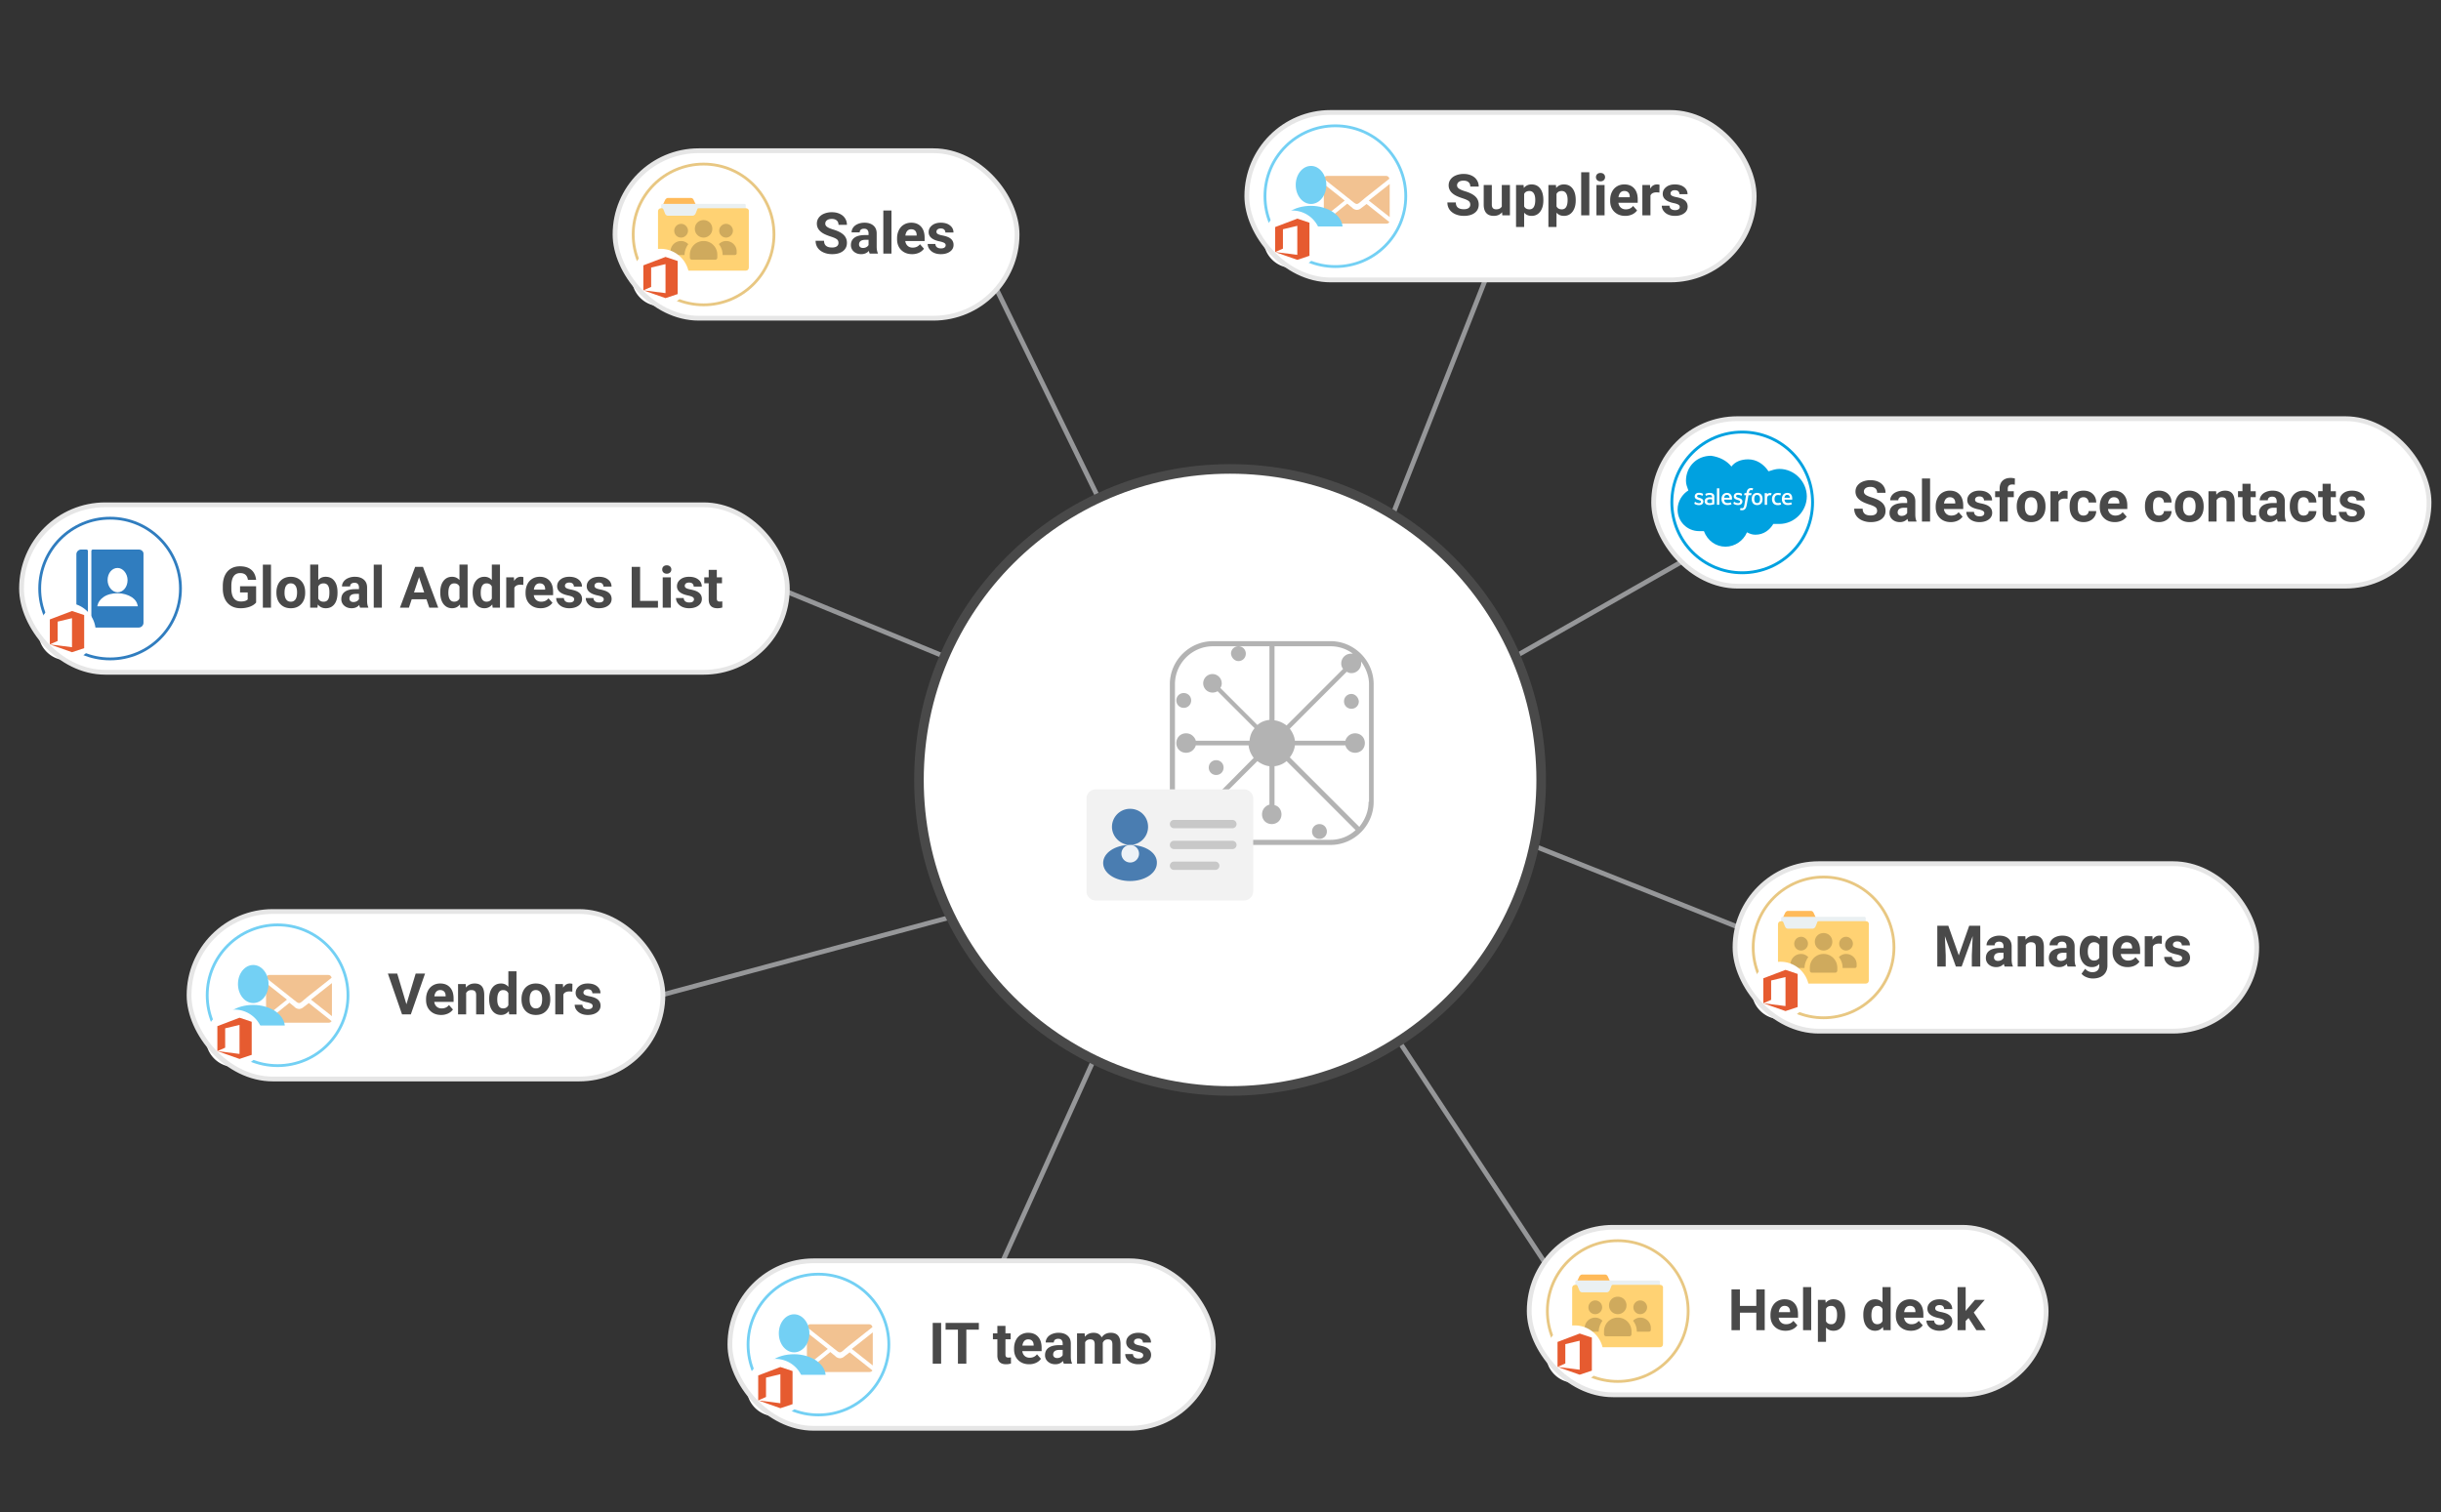 <?xml version="1.0" encoding="UTF-8"?> <svg xmlns="http://www.w3.org/2000/svg" width="510" height="316" fill="none"><rect width="100%" height="100%" fill="#333333" stroke="none"/><path d="M305.5 143.5l61.5-35M137 208.277l70.5-19M291 107.5l20.5-52M209 264.697L231 216M230.58 106.301L204.58 53M323.5 265L283 203.5M198.048 137.5L164 123.5M367.5 195.5L311 173" stroke="#969799"></path><rect x="260.5" y="23.5" width="106" height="35" rx="17.5" fill="#fff"></rect><g clip-path="url(#clip0)"><path d="M279 26c-8.283 0-15 6.717-15 15 0 8.283 6.717 15 15 15 8.283 0 15-6.717 15-15 0-8.283-6.717-15-15-15z" fill="#73D0F4"></path><path d="M279 55.413c7.96 0 14.413-6.453 14.413-14.413S286.96 26.587 279 26.587 264.587 33.04 264.587 41 271.04 55.413 279 55.413z" fill="#fff"></path><path d="M283.5 42.63c.196 0 .457-.195.522-.26l1.239-1.044 5.022-3.978c-.065-.326-.326-.587-.652-.587H277.24c-.327 0-.587.26-.653.587l6.326 5.022c.131.13.392.26.587.26zm-6.913-4.174v6.979l4.37-3.522-4.37-3.456zm7.826 5.022c-.065.066-.456.392-.913.392-.456 0-.913-.326-.913-.392l-1.108-.913-4.761 3.848c.13.196.326.326.587.326h12.391c.261 0 .457-.13.587-.326l-4.761-3.783-1.109.848zm1.566-1.565l4.369 3.457v-6.913l-4.369 3.456z" fill="#F2C291"></path><path d="M273.913 42.63c1.761 0 3.196-1.76 3.196-3.978 0-2.152-1.435-3.978-3.196-3.978-1.761 0-3.196 1.76-3.196 3.978 0 2.217 1.435 3.978 3.196 3.978zm6.522 4.304c-.196-.978-.848-1.826-1.826-2.543-1.239-.848-2.935-1.37-4.696-1.37-1.761 0-3.456.457-4.696 1.37-.978.717-1.63 1.565-1.826 2.544l-.065.39H280.5l-.065-.39z" fill="#73D0F4"></path><path d="M270 56a6 6 0 100-12 6 6 0 000 12z" fill="#fff"></path><path d="M271.044 45.696l-4.631 1.76v5.218l1.631-.717v-4.044l3-.717v6.065l-4.631-.587 4.631 1.63 2.543-.847v-6.913l-2.543-.848z" fill="#E65B30"></path></g><path d="M307.186 42.762c0-.332-.118-.586-.352-.762-.234-.18-.656-.367-1.266-.563-.609-.199-1.091-.394-1.447-.585-.969-.524-1.453-1.229-1.453-2.116 0-.46.129-.87.387-1.23.261-.363.634-.647 1.119-.85a4.232 4.232 0 011.64-.304c.61 0 1.153.11 1.629.334.477.218.846.529 1.108.931.265.403.398.86.398 1.371h-1.758c0-.39-.123-.693-.369-.908-.246-.219-.592-.328-1.037-.328-.43 0-.764.092-1.002.275a.852.852 0 00-.357.715c0 .278.138.51.416.698.281.187.693.363 1.236.527 1 .3 1.729.674 2.186 1.119.457.445.685 1 .685 1.664 0 .738-.279 1.318-.838 1.74-.558.418-1.31.627-2.256.627-.656 0-1.253-.119-1.793-.357-.539-.242-.951-.572-1.236-.99-.281-.418-.422-.903-.422-1.454h1.764c0 .942.562 1.412 1.687 1.412.418 0 .745-.084.979-.251a.838.838 0 00.352-.715zm6.644 1.593c-.418.508-.996.762-1.734.762-.68 0-1.2-.195-1.559-.586-.355-.39-.537-.963-.545-1.716V38.66h1.694v4.096c0 .66.3.99.902.99.574 0 .969-.2 1.183-.598V38.66h1.7V45h-1.594l-.047-.645zm8.625-2.466c0 .976-.223 1.76-.668 2.35-.441.585-1.039.878-1.793.878-.64 0-1.158-.222-1.553-.668v2.989h-1.693V38.66h1.57l.059.621c.41-.492.945-.738 1.605-.738.782 0 1.389.289 1.823.867.433.578.65 1.375.65 2.39v.089zm-1.693-.123c0-.59-.106-1.045-.317-1.366-.207-.32-.509-.48-.908-.48-.531 0-.896.203-1.096.61v2.595c.207.418.577.627 1.108.627.808 0 1.213-.662 1.213-1.986zm8.455.123c0 .976-.223 1.76-.668 2.35-.442.585-1.039.878-1.793.878-.641 0-1.158-.222-1.553-.668v2.989h-1.693V38.66h1.57l.059.621c.41-.492.945-.738 1.605-.738.781 0 1.389.289 1.822.867.434.578.651 1.375.651 2.39v.089zm-1.694-.123c0-.59-.105-1.045-.316-1.366-.207-.32-.51-.48-.908-.48-.531 0-.897.203-1.096.61v2.595c.207.418.576.627 1.108.627.808 0 1.212-.662 1.212-1.986zM332.059 45h-1.7v-9h1.7v9zm3.187 0h-1.699v-6.34h1.699V45zm-1.799-7.98c0-.254.084-.463.252-.627.172-.165.405-.246.697-.246.29 0 .52.081.692.246a.829.829 0 01.258.627.826.826 0 01-.264.632c-.172.164-.4.246-.686.246-.285 0-.515-.082-.691-.246a.836.836 0 01-.258-.633zm6.117 8.097c-.929 0-1.687-.285-2.273-.855-.582-.57-.873-1.33-.873-2.28v-.164c0-.636.123-1.205.369-1.705.246-.504.594-.89 1.043-1.16.453-.273.969-.41 1.547-.41.867 0 1.549.273 2.045.82.5.547.75 1.322.75 2.327v.69h-4.037c.054.415.219.747.492.997.277.25.627.375 1.049.375.652 0 1.162-.236 1.529-.709l.832.932c-.254.359-.598.64-1.031.843-.434.2-.914.3-1.442.3zm-.193-5.203c-.336 0-.609.113-.82.34-.207.227-.34.55-.399.973h2.356v-.135c-.008-.375-.11-.664-.305-.867-.195-.207-.473-.31-.832-.31zm7.33.334a4.594 4.594 0 00-.609-.047c-.641 0-1.061.217-1.26.65V45h-1.693v-6.34h1.599l.047.756c.34-.582.811-.873 1.412-.873.188 0 .364.025.528.076l-.024 1.629zm4.254 3c0-.207-.103-.37-.31-.486-.204-.121-.532-.229-.985-.322-1.508-.317-2.262-.958-2.262-1.922 0-.563.233-1.032.698-1.407.468-.379 1.08-.568 1.834-.568.804 0 1.447.19 1.927.568.485.38.727.871.727 1.477h-1.693a.811.811 0 00-.235-.598c-.156-.16-.4-.24-.732-.24-.285 0-.506.065-.662.193a.609.609 0 00-.235.492c0 .188.088.34.264.458.18.113.48.212.902.298.422.082.778.176 1.067.282.894.328 1.342.896 1.342 1.705 0 .578-.248 1.047-.745 1.406-.496.355-1.136.533-1.921.533-.532 0-1.004-.094-1.418-.281a2.401 2.401 0 01-.967-.78 1.82 1.82 0 01-.352-1.072h1.606c.015.301.127.532.334.692.207.16.484.24.832.24.324 0 .568-.06.732-.182a.58.58 0 00.252-.486z" fill="#494949"></path><path fill="#fff" d="M362 36.5h1v9h-1z"></path><rect x="260.5" y="23.5" width="106" height="35" rx="17.5" stroke="#E6E6E6"></rect><rect x="128.5" y="31.5" width="84" height="35" rx="17.5" fill="#fff"></rect><g clip-path="url(#clip1)"><path d="M147 34c-8.283 0-15 6.717-15 15 0 8.283 6.717 15 15 15 8.283 0 15-6.717 15-15 0-8.283-6.717-15-15-15z" fill="#E8C782"></path><path d="M147 63.413c7.96 0 14.413-6.453 14.413-14.413S154.96 34.587 147 34.587 132.587 41.04 132.587 49 139.04 63.413 147 63.413z" fill="#fff"></path><path d="M144.326 44.108h-4.761c-.261 0-.457-.13-.587-.39l-.457-.98.457-.977c.13-.196.326-.392.587-.392h4.761c.261 0 .456.13.587.392l.456.978-.456.978a.699.699 0 01-.587.392z" fill="#FFBA59"></path><path d="M155.543 42.608h-17.087c-.195 0-.326.13-.326.326v3.587h17.674v-3.587c.066-.195-.13-.326-.261-.326z" fill="#EAF0F2"></path><path d="M155.869 43.521h-9.913c-.13 0-.261.066-.261.196l-.391.978c-.13.196-.326.392-.587.392h-5.152c-.261 0-.457-.131-.587-.392l-.391-.978c-.065-.13-.196-.196-.261-.196h-.196c-.391 0-.652.261-.652.652v11.74c0 .39.261.652.652.652h17.674c.391 0 .652-.261.652-.652v-11.74c.066-.39-.261-.652-.587-.652z" fill="#FFD273"></path><path d="M151.696 50.37c-.587 0-1.109.26-1.5.652.521.652.782 1.434.782 2.282h2.544c.195 0 .391-.13.391-.391v-.391c0-1.174-.978-2.153-2.217-2.153zm0-.718c.782 0 1.434-.652 1.434-1.435 0-.782-.652-1.434-1.434-1.434-.783 0-1.435.652-1.435 1.434 0 .783.652 1.435 1.435 1.435zm-9.392 0c.783 0 1.435-.652 1.435-1.435 0-.782-.652-1.434-1.435-1.434-.782 0-1.434.652-1.434 1.434 0 .783.586 1.435 1.434 1.435zm-2.217 2.935v.326c0 .196.13.391.391.391h2.544c0-.848.326-1.63.782-2.282-.391-.392-.913-.653-1.5-.653a2.199 2.199 0 00-2.217 2.218zM147 50.369a2.854 2.854 0 00-2.87 2.87v.587c0 .26.196.456.457.456h4.826a.446.446 0 00.457-.456v-.587c0-1.565-1.24-2.87-2.87-2.87zm0-.717c.978 0 1.826-.783 1.826-1.826 0-1.044-.783-1.826-1.826-1.826-1.044 0-1.826.782-1.826 1.826 0 1.043.848 1.826 1.826 1.826z" fill="#CFAA5D"></path><path d="M138 64a6 6 0 100-12 6 6 0 000 12z" fill="#fff"></path><path d="M139.044 53.696l-4.631 1.76v5.218l1.631-.717v-4.044l3-.717v6.065l-4.631-.587 4.631 1.63 2.543-.847v-6.913l-2.543-.848z" fill="#E65B30"></path></g><path d="M175.186 50.762c0-.332-.118-.586-.352-.762-.234-.18-.656-.367-1.266-.563-.609-.199-1.091-.394-1.447-.585-.969-.524-1.453-1.229-1.453-2.116 0-.46.129-.87.387-1.23.261-.363.634-.647 1.119-.85a4.232 4.232 0 011.64-.304c.61 0 1.153.11 1.629.334.477.218.846.529 1.108.931.265.403.398.86.398 1.371h-1.758c0-.39-.123-.693-.369-.908-.246-.219-.592-.328-1.037-.328-.43 0-.764.092-1.002.275a.852.852 0 00-.357.715c0 .278.138.51.416.698.281.187.693.363 1.236.527 1 .3 1.729.674 2.186 1.119.457.445.685 1 .685 1.664 0 .738-.279 1.318-.838 1.74-.558.418-1.31.627-2.256.627-.656 0-1.253-.119-1.793-.357-.539-.242-.951-.572-1.236-.99-.281-.418-.422-.903-.422-1.454h1.764c0 .942.562 1.412 1.687 1.412.418 0 .745-.084.979-.251a.838.838 0 00.352-.715zM181.707 53a1.88 1.88 0 01-.17-.568c-.41.457-.943.685-1.599.685-.622 0-1.137-.18-1.547-.539a1.735 1.735 0 01-.61-1.36c0-.671.248-1.187.744-1.546.5-.36 1.221-.541 2.163-.545h.779v-.363c0-.293-.076-.528-.229-.704-.148-.175-.384-.263-.709-.263-.285 0-.509.068-.674.205-.16.137-.24.324-.24.563h-1.693c0-.368.113-.708.34-1.02.226-.313.547-.557.961-.733.414-.18.879-.269 1.394-.269.781 0 1.401.197 1.858.592.461.39.691.941.691 1.652v2.748c.004.602.088 1.057.252 1.365v.1h-1.711zm-1.4-1.178c.25 0 .48-.054.691-.164.211-.113.367-.264.469-.451v-1.09h-.633c-.848 0-1.299.293-1.354.88l-.005.099c0 .21.074.385.222.521.149.137.352.205.61.205zM186.254 53h-1.699v-9h1.699v9zm4.318.117c-.929 0-1.687-.285-2.273-.855-.582-.57-.873-1.33-.873-2.28v-.164c0-.636.123-1.205.369-1.705.246-.504.594-.89 1.043-1.16.453-.273.969-.41 1.547-.41.867 0 1.549.273 2.045.82.5.547.75 1.322.75 2.327v.69h-4.037c.054.415.218.747.492.997.277.25.627.375 1.049.375.652 0 1.162-.236 1.529-.709l.832.932c-.254.359-.598.64-1.031.843-.434.2-.914.3-1.442.3zm-.193-5.203c-.336 0-.609.113-.82.34-.207.227-.34.55-.399.973h2.356v-.135c-.008-.375-.11-.664-.305-.867-.195-.207-.473-.31-.832-.31zm7.201 3.334c0-.207-.103-.37-.31-.486-.204-.121-.532-.229-.985-.322-1.508-.317-2.262-.958-2.262-1.922 0-.563.233-1.032.698-1.407.468-.379 1.08-.568 1.834-.568.804 0 1.447.19 1.927.568.485.38.727.871.727 1.477h-1.693a.807.807 0 00-.235-.598c-.156-.16-.4-.24-.732-.24-.285 0-.506.065-.662.193a.609.609 0 00-.235.492c0 .188.088.34.264.458.18.113.48.212.902.298.422.082.778.176 1.067.282.894.328 1.342.896 1.342 1.705 0 .578-.248 1.047-.745 1.406-.496.355-1.136.533-1.921.533-.532 0-1.004-.094-1.418-.281a2.401 2.401 0 01-.967-.78 1.82 1.82 0 01-.352-1.072h1.606c.015.301.127.532.334.692.207.16.484.24.832.24.324 0 .568-.06.732-.182a.58.58 0 00.252-.486z" fill="#494949"></path><path fill="#fff" d="M208 44.5h1v9h-1z"></path><rect x="128.5" y="31.5" width="84" height="35" rx="17.5" stroke="#E6E6E6"></rect><rect x="4.5" y="105.5" width="160" height="35" rx="17.5" fill="#fff"></rect><g clip-path="url(#clip2)"><path d="M23 108c-8.283 0-15 6.717-15 15 0 8.283 6.717 15 15 15 8.283 0 15-6.717 15-15 0-8.283-6.717-15-15-15z" fill="#307DBF"></path><path d="M23 137.413c7.96 0 14.413-6.453 14.413-14.413S30.96 108.587 23 108.587 8.587 115.04 8.587 123 15.04 137.413 23 137.413z" fill="#fff"></path><path d="M18.044 114.848h-1.109c-.521 0-.978.456-.978.978v14.348c0 .522.457.978.978.978h1.109c.196 0 .326-.13.326-.326v-15.652c0-.196-.13-.326-.326-.326zm10.956 0h-9.586c-.196 0-.327.13-.327.326v15.652c0 .196.13.326.327.326H29c.522 0 .979-.456.979-.978v-14.348c.065-.522-.392-.978-.979-.978zm-4.434 3.848c1.108 0 2.087 1.174 2.087 2.543 0 1.435-.913 2.544-2.087 2.544-1.109 0-2.087-1.174-2.087-2.544 0-1.435.913-2.543 2.087-2.543zm-4.24 8.021l.066-.26c.13-.587.522-1.174 1.174-1.631.782-.587 1.891-.848 3-.848 1.108 0 2.217.326 3 .848.652.457 1.043.978 1.174 1.631l.065.26h-8.478z" fill="#307DBF"></path><path d="M14 138a6 6 0 100-12 6 6 0 000 12z" fill="#fff"></path><path d="M15.043 127.696l-4.63 1.761v5.217l1.63-.717v-4.044l3-.717v6.065l-4.63-.587 4.63 1.631 2.544-.848v-6.913l-2.543-.848z" fill="#E65B30"></path></g><path d="M53.512 125.922c-.317.379-.764.674-1.342.885a5.668 5.668 0 01-1.922.31c-.738 0-1.387-.16-1.945-.48a3.268 3.268 0 01-1.29-1.407c-.3-.613-.454-1.334-.462-2.162v-.58c0-.851.142-1.588.427-2.209.29-.625.704-1.101 1.243-1.429.543-.332 1.177-.498 1.904-.498 1.012 0 1.803.242 2.373.726.57.481.908 1.182 1.014 2.104H51.8c-.078-.489-.252-.846-.522-1.073-.265-.226-.633-.339-1.101-.339-.598 0-1.053.224-1.365.673-.313.45-.471 1.118-.475 2.004v.545c0 .895.17 1.57.51 2.028.34.457.837.685 1.494.685.66 0 1.13-.141 1.412-.422v-1.471h-1.6v-1.294h3.358v3.404zM56.617 127h-1.699v-9h1.7v9zm1.137-3.229c0-.628.121-1.189.363-1.681a2.67 2.67 0 011.043-1.143c.457-.269.987-.404 1.588-.404.855 0 1.553.262 2.092.785.543.524.845 1.234.908 2.133l.012.434c0 .972-.272 1.753-.815 2.343-.543.586-1.271.879-2.185.879-.914 0-1.645-.293-2.192-.879-.543-.586-.814-1.383-.814-2.39v-.077zm1.693.124c0 .601.113 1.062.34 1.382.227.317.55.475.973.475.41 0 .73-.156.96-.469.231-.316.346-.82.346-1.512 0-.589-.115-1.046-.345-1.371-.23-.324-.555-.486-.973-.486-.414 0-.734.162-.96.486-.227.321-.34.819-.34 1.495zm11.069-.006c0 1.015-.217 1.808-.65 2.379-.434.566-1.04.849-1.817.849-.688 0-1.237-.263-1.647-.791l-.076.674h-1.523v-9h1.693v3.229c.39-.458.904-.686 1.541-.686.773 0 1.379.285 1.816.855.442.567.663 1.366.663 2.397v.094zm-1.694-.123c0-.641-.101-1.108-.304-1.401-.204-.297-.506-.445-.909-.445-.539 0-.91.221-1.113.662v2.502c.207.445.582.668 1.125.668.547 0 .906-.27 1.078-.809.082-.257.123-.65.123-1.177zM75.238 127a1.879 1.879 0 01-.17-.568c-.41.457-.943.685-1.6.685-.62 0-1.136-.179-1.546-.539a1.736 1.736 0 01-.61-1.359c0-.672.249-1.188.745-1.547.5-.36 1.22-.541 2.162-.545h.779v-.363c0-.293-.076-.528-.229-.703-.148-.176-.384-.264-.709-.264-.285 0-.51.068-.673.205-.16.137-.24.324-.24.562h-1.694c0-.367.113-.707.34-1.019.226-.313.547-.557.96-.733a3.48 3.48 0 011.395-.269c.782 0 1.4.197 1.858.592.46.39.691.941.691 1.652v2.748c.004.602.088 1.057.252 1.365v.1h-1.71zm-1.4-1.178c.25 0 .48-.054.691-.164.211-.113.368-.263.469-.451v-1.09h-.633c-.847 0-1.299.293-1.353.879l-.006.1c0 .211.074.384.222.521.149.137.352.205.61.205zM79.785 127h-1.7v-9h1.7v9zm9.317-1.758h-3.083L85.434 127h-1.87l3.176-8.531h1.63L91.561 127h-1.869l-.591-1.758zm-2.608-1.424h2.133l-1.072-3.193-1.06 3.193zm5.49-.035c0-.988.221-1.775.663-2.361.445-.586 1.052-.879 1.822-.879.617 0 1.127.23 1.529.691V118h1.7v9h-1.53l-.082-.674c-.422.528-.965.791-1.629.791-.746 0-1.346-.293-1.799-.879-.449-.59-.674-1.408-.674-2.455zm1.694.123c0 .594.103 1.049.31 1.365.207.317.508.475.903.475.523 0 .892-.221 1.107-.662v-2.502c-.21-.441-.576-.662-1.096-.662-.816 0-1.224.662-1.224 1.986zm5.068-.123c0-.988.22-1.775.662-2.361.445-.586 1.053-.879 1.822-.879.618 0 1.127.23 1.53.691V118h1.699v9h-1.529l-.082-.674c-.422.528-.965.791-1.629.791-.746 0-1.346-.293-1.8-.879-.448-.59-.673-1.408-.673-2.455zm1.693.123c0 .594.104 1.049.311 1.365.207.317.508.475.902.475.524 0 .893-.221 1.108-.662v-2.502c-.211-.441-.576-.662-1.096-.662-.816 0-1.225.662-1.225 1.986zm8.895-1.658a4.644 4.644 0 00-.609-.047c-.641 0-1.061.217-1.26.651V127h-1.694v-6.34h1.6l.047.756c.34-.582.811-.873 1.412-.873.188 0 .363.025.527.076l-.023 1.629zm3.621 4.869c-.93 0-1.687-.285-2.273-.855-.582-.571-.873-1.33-.873-2.28v-.164c0-.636.123-1.205.369-1.705a2.69 2.69 0 011.043-1.16c.453-.273.968-.41 1.547-.41.867 0 1.548.273 2.044.82.5.547.75 1.323.75 2.326v.692h-4.037c.055.414.219.746.493.996.277.25.627.375 1.048.375.653 0 1.163-.236 1.53-.709l.832.932c-.254.359-.598.64-1.032.843-.433.2-.914.299-1.441.299zm-.193-5.203c-.336 0-.61.113-.821.34-.207.226-.339.551-.398.973h2.355v-.135c-.007-.375-.109-.664-.304-.867-.196-.207-.473-.311-.832-.311zm7.201 3.334c0-.207-.104-.369-.311-.486-.203-.121-.531-.229-.984-.323-1.508-.316-2.262-.957-2.262-1.921 0-.563.233-1.032.698-1.407.468-.379 1.08-.568 1.834-.568.804 0 1.447.189 1.927.568.485.379.727.871.727 1.477h-1.694a.81.81 0 00-.234-.598c-.156-.16-.4-.24-.732-.24-.286 0-.506.064-.662.193a.61.61 0 00-.235.493c0 .187.088.339.264.457.18.113.48.212.902.298.422.082.778.176 1.067.282.894.328 1.341.896 1.341 1.705 0 .578-.248 1.047-.744 1.406-.496.355-1.136.533-1.922.533a3.412 3.412 0 01-1.418-.281 2.403 2.403 0 01-.966-.779 1.822 1.822 0 01-.352-1.073h1.605c.016.301.127.532.334.692.208.16.485.24.833.24.324 0 .568-.061.732-.182a.58.58 0 00.252-.486zm6.176 0c0-.207-.104-.369-.311-.486-.203-.121-.531-.229-.984-.323-1.508-.316-2.262-.957-2.262-1.921 0-.563.232-1.032.697-1.407.469-.379 1.08-.568 1.834-.568.805 0 1.448.189 1.928.568.484.379.727.871.727 1.477h-1.694a.81.81 0 00-.234-.598c-.156-.16-.401-.24-.733-.24-.285 0-.505.064-.662.193a.611.611 0 00-.234.493c0 .187.088.339.264.457.179.113.48.212.902.298.422.082.777.176 1.066.282.895.328 1.342.896 1.342 1.705 0 .578-.248 1.047-.744 1.406-.496.355-1.137.533-1.922.533a3.412 3.412 0 01-1.418-.281 2.413 2.413 0 01-.967-.779 1.827 1.827 0 01-.351-1.073h1.605c.016.301.127.532.334.692.207.16.485.24.832.24.325 0 .569-.061.733-.182a.58.58 0 00.252-.486zm7.599.34h3.733V127h-5.491v-8.531h1.758v7.119zM140.16 127h-1.699v-6.34h1.699V127zm-1.799-7.98c0-.254.084-.463.252-.627.172-.164.405-.247.698-.247.289 0 .519.083.691.247a.829.829 0 01.258.627.826.826 0 01-.264.632c-.172.164-.4.246-.685.246-.286 0-.516-.082-.692-.246a.835.835 0 01-.258-.632zm6.633 6.228c0-.207-.103-.369-.31-.486-.204-.121-.532-.229-.985-.323-1.508-.316-2.261-.957-2.261-1.921 0-.563.232-1.032.697-1.407.469-.379 1.08-.568 1.834-.568.804 0 1.447.189 1.927.568.485.379.727.871.727 1.477h-1.693a.808.808 0 00-.235-.598c-.156-.16-.4-.24-.732-.24-.285 0-.506.064-.662.193a.612.612 0 00-.235.493c0 .187.088.339.264.457.18.113.481.212.902.298.422.082.778.176 1.067.282.894.328 1.342.896 1.342 1.705 0 .578-.248 1.047-.745 1.406-.496.355-1.136.533-1.921.533-.532 0-1.004-.094-1.418-.281a2.4 2.4 0 01-.967-.779 1.822 1.822 0 01-.352-1.073h1.606c.015.301.127.532.334.692.207.16.484.24.832.24.324 0 .568-.061.732-.182a.58.58 0 00.252-.486zm4.77-6.146v1.558h1.084v1.242h-1.084v3.164c0 .235.045.403.134.504.09.102.262.153.516.153.188 0 .354-.014.498-.041v1.283a3.504 3.504 0 01-1.025.152c-1.188 0-1.793-.599-1.817-1.799v-3.416h-.925v-1.242h.925v-1.558h1.694z" fill="#494949"></path><path fill="#fff" d="M160 118.5h1v9h-1z"></path><rect x="4.5" y="105.5" width="160" height="35" rx="17.5" stroke="#E6E6E6"></rect><rect x="345.5" y="87.5" width="162" height="35" rx="17.5" fill="#fff"></rect><path d="M364 90c-8.3 0-15 6.7-15 15s6.7 15 15 15 15-6.7 15-15-6.7-15-15-15z" fill="#00A1E0"></path><path d="M364 119.4c7.953 0 14.4-6.447 14.4-14.4s-6.447-14.4-14.4-14.4-14.4 6.447-14.4 14.4 6.447 14.4 14.4 14.4z" fill="#fff"></path><path d="M361.749 97.499c.75-1 2-1.5 3.5-1.5 1.75 0 3.25 1 4.25 2.5.75-.25 1.5-.5 2.25-.5 3.25 0 5.75 2.75 5.75 5.75s-2.5 5.75-5.75 5.75h-1.25c-.75 1.25-2 2.25-3.75 2.25-.75 0-1.25-.25-1.75-.5-.75 1.75-2.5 3-4.5 3s-3.75-1.25-4.5-3.25h-1c-2.5 0-4.5-2-4.5-4.5 0-1.75 1-3.25 2.25-4-.25-.75-.5-1.25-.5-2 0-3 2.25-5.25 5.25-5.25 1.75.25 3.25 1 4.25 2.25z" fill="#00A1E0"></path><path d="M355.128 104.067l-.044-.022c-.272-.087-.512-.163-.512-.348v-.011c0-.152.142-.272.36-.272.239 0 .522.076.707.185 0 0 .054.033.076-.022.011-.032.109-.272.109-.305.011-.032-.011-.054-.022-.065-.206-.13-.5-.218-.794-.218h-.055c-.511 0-.87.305-.87.751v.011c0 .468.392.621.762.719l.043.032c.272.087.501.153.501.338v.011c0 .174-.153.304-.392.304-.098 0-.392 0-.718-.206-.044-.022-.066-.044-.087-.055-.011-.011-.055-.022-.077.022l-.108.305c-.022.043.01.054.01.065.055.033.098.065.153.098.272.141.533.185.816.185.555 0 .903-.294.903-.773v-.011c-.01-.446-.391-.609-.761-.718zm8.913.718c0-.446-.391-.609-.762-.729l-.043-.011c-.272-.087-.512-.163-.512-.348v-.011c0-.152.142-.272.36-.272.239 0 .522.076.707.185 0 0 .054.033.076-.022l.109-.305c.011-.032-.011-.054-.022-.065-.207-.13-.5-.218-.794-.218h-.055c-.511 0-.87.305-.87.751v.011c0 .468.391.621.762.719l.054.021c.272.087.501.153.501.338v.011c0 .174-.153.304-.392.304-.098 0-.392 0-.719-.206-.043-.022-.065-.044-.087-.055-.011-.011-.054-.022-.076.022l-.109.305c-.021.043.011.054.011.065.055.033.098.065.153.098.272.141.533.185.816.185.544 0 .892-.294.892-.773zm3.94-1.404a1.108 1.108 0 00-.359-.272 1.178 1.178 0 00-.501-.098c-.185 0-.359.033-.5.098a1.01 1.01 0 00-.566.675 1.833 1.833 0 00-.065.501c0 .174.021.348.065.5.043.153.12.294.207.403.098.109.217.207.359.272.141.065.305.098.5.098.185 0 .36-.033.501-.098a.974.974 0 00.359-.272c.098-.109.164-.25.207-.403.044-.152.065-.326.065-.5 0-.175-.021-.349-.065-.501a1.174 1.174 0 00-.207-.403zm-.402 1.535c-.098.152-.251.218-.458.218-.206 0-.359-.077-.446-.218-.098-.152-.152-.359-.152-.631s.054-.479.141-.632c.098-.152.24-.217.447-.217.206 0 .359.076.457.217.098.153.152.36.152.632.011.272-.043.479-.141.631zm4.429.152c-.011-.043-.054-.032-.054-.032-.065.021-.142.054-.218.065a1.762 1.762 0 01-.25.022c-.229 0-.403-.066-.533-.196-.131-.131-.196-.349-.196-.631 0-.262.065-.458.174-.61.109-.152.283-.229.511-.229.196 0 .338.022.49.066 0 0 .033.011.055-.033a9.8 9.8 0 00.119-.316c.011-.032-.022-.054-.032-.054a1.784 1.784 0 00-.305-.076 3.107 3.107 0 00-.348-.022c-.196 0-.37.033-.523.098a.935.935 0 00-.37.272c-.098.109-.174.25-.228.403a1.49 1.49 0 00-.077.501c0 .38.109.696.305.925.207.228.512.348.914.348.24 0 .479-.044.664-.12 0 0 .033-.011.022-.054l-.12-.327zm2.384-1.371a1.308 1.308 0 00-.196-.37.907.907 0 00-.294-.229 1.325 1.325 0 00-.969.011 1.011 1.011 0 00-.359.272c-.098.12-.163.251-.217.414a1.833 1.833 0 00-.066.501c0 .185.022.348.076.5.044.153.12.283.229.403.109.109.239.196.392.261.163.065.348.098.566.087.457 0 .696-.098.794-.152.022-.011.033-.022.011-.076l-.098-.283c-.011-.044-.054-.033-.054-.033-.109.043-.272.12-.642.12-.24 0-.425-.077-.534-.185-.119-.12-.174-.283-.185-.523h1.578s.044 0 .044-.043c-.033-.011.022-.327-.076-.675zm-1.567.326a.87.87 0 01.13-.37c.098-.152.24-.228.446-.228.207 0 .349.076.447.228a.774.774 0 01.108.37h-1.131zm-11.243-.696a.907.907 0 00-.294-.229 1.322 1.322 0 00-.969.011 1.011 1.011 0 00-.359.272c-.098.12-.163.251-.218.414a1.873 1.873 0 00-.065.501c0 .185.022.348.076.5.044.153.12.283.229.403.109.109.239.196.392.261.163.065.348.098.565.087.458 0 .697-.098.795-.152.022-.011.033-.022.011-.076l-.098-.283c-.011-.044-.054-.033-.054-.033-.109.043-.273.12-.643.12-.239 0-.424-.077-.533-.185-.12-.12-.174-.283-.185-.523h1.578s.044 0 .044-.043c0-.022.054-.327-.044-.675a1.366 1.366 0 00-.228-.37zm-1.361.696a.87.87 0 01.131-.37c.098-.152.239-.228.446-.228.207 0 .348.076.446.228a.774.774 0 01.109.37h-1.132zm-2.275-.794c-.163-.142-.413-.218-.718-.218-.12 0-.305.011-.424.044 0 0-.349.065-.49.174 0 0-.033.022-.011.065l.109.294c.011.044.054.022.054.022s.011 0 .022-.011c.305-.163.686-.163.686-.163.174 0 .304.032.392.098.087.065.13.163.13.37v.065c-.13-.022-.261-.033-.261-.033-.065 0-.142-.011-.25-.011-.131 0-.262.022-.392.055-.12.033-.229.087-.327.152a.67.67 0 00-.228.261.79.79 0 00-.087.36.725.725 0 00.283.609.938.938 0 00.315.142c.12.032.261.043.414.043.163 0 .326-.011.479-.043.152-.022.348-.066.392-.077a.64.64 0 00.108-.032c.044-.011.033-.055.033-.055v-1.436c.022-.305-.054-.534-.229-.675zm-.674 1.915c-.316.022-.457-.087-.457-.087-.066-.054-.066-.065-.088-.098-.032-.043-.043-.119-.043-.206 0-.142.043-.24.141-.305 0 0 .131-.12.458-.109.228 0 .424.033.424.033v.718c-.011 0-.207.044-.435.054zm12.843-2.057a1.019 1.019 0 00-.262-.043.794.794 0 00-.402.065.703.703 0 00-.262.196v-.196a.045.045 0 00-.043-.043h-.403a.045.045 0 00-.043.043v2.351c0 .022.021.044.043.044h.414c.022 0 .043-.022.043-.044v-1.175c0-.153.022-.316.055-.414a.484.484 0 01.141-.229.465.465 0 01.196-.119.793.793 0 01.207-.033c.087 0 .174.022.174.022.033 0 .044-.011.054-.044.022-.076.109-.283.12-.326 0-.033-.022-.055-.032-.055zm-4.223-.032h-.501c0-.011.022-.185.087-.359a.387.387 0 01.109-.164c.043-.043.087-.065.13-.087.055-.011.109-.022.175-.022.043 0 .098.011.13.011.044.011.066.011.076.022.055.011.055 0 .066-.022l.119-.326c.011-.033-.021-.055-.032-.055-.055-.01-.098-.021-.153-.032-.065-.011-.13-.022-.217-.022-.283 0-.512.076-.664.239-.153.153-.261.403-.316.719l-.022.109h-.359s-.043 0-.054.043l-.055.327c0 .032.011.054.055.054h.348l-.348 1.97c-.033.163-.055.294-.098.392a.734.734 0 01-.109.228c-.044.055-.076.088-.141.109-.055.022-.12.022-.185.022-.033 0-.088-.011-.131-.011-.033-.011-.055-.011-.087-.032 0 0-.044-.011-.055.021-.01.033-.108.283-.119.316-.011.033 0 .054.021.065a.44.44 0 00.142.044 1.318 1.318 0 00.609-.033.758.758 0 00.294-.207c.087-.098.153-.206.207-.348.055-.141.098-.316.142-.533l.359-2.003h.522s.044 0 .055-.043l.054-.327c0-.043-.011-.065-.054-.065zm-6.716-1.002h-.413a.047.047 0 00-.044.044v3.352c0 .022.022.044.044.044h.413a.047.047 0 00.044-.044v-3.352a.047.047 0 00-.044-.044z" fill="#fff"></path><path d="M392.186 106.762c0-.332-.118-.586-.352-.762-.234-.18-.656-.367-1.266-.562-.609-.2-1.091-.395-1.447-.586-.969-.524-1.453-1.229-1.453-2.116 0-.461.129-.871.387-1.23.261-.363.634-.647 1.119-.85a4.234 4.234 0 011.64-.304c.61 0 1.153.111 1.629.334.477.218.846.529 1.108.931.265.403.398.86.398 1.371h-1.758c0-.39-.123-.693-.369-.908-.246-.219-.592-.328-1.037-.328-.43 0-.764.092-1.002.275a.852.852 0 00-.357.715c0 .278.138.51.416.697.281.188.693.364 1.236.528 1 .301 1.729.674 2.186 1.119.457.445.685 1 .685 1.664 0 .738-.279 1.318-.838 1.74-.558.418-1.31.627-2.256.627a4.396 4.396 0 01-1.793-.357c-.539-.242-.951-.572-1.236-.99-.281-.418-.422-.903-.422-1.454h1.764c0 .942.562 1.413 1.687 1.413.418 0 .745-.084.979-.252a.84.84 0 00.352-.715zm6.521 2.238a1.879 1.879 0 01-.17-.568c-.41.457-.943.685-1.599.685-.622 0-1.137-.179-1.547-.539a1.734 1.734 0 01-.61-1.359c0-.672.248-1.188.744-1.547.5-.36 1.221-.541 2.163-.545h.779v-.363c0-.293-.076-.528-.229-.703-.148-.176-.384-.264-.709-.264-.285 0-.509.068-.674.205-.16.137-.24.324-.24.562h-1.693c0-.367.113-.707.34-1.019.226-.313.547-.557.961-.733a3.48 3.48 0 011.394-.269c.781 0 1.401.197 1.858.592.461.39.691.941.691 1.652v2.748c.004.602.088 1.057.252 1.365v.1h-1.711zm-1.4-1.178c.25 0 .48-.054.691-.164.211-.113.367-.263.469-.451v-1.09h-.633c-.848 0-1.299.293-1.354.879l-.005.1c0 .211.074.384.222.521.149.137.352.205.61.205zm5.947 1.178h-1.699v-9h1.699v9zm4.318.117c-.929 0-1.687-.285-2.273-.855-.582-.571-.873-1.33-.873-2.28v-.164c0-.636.123-1.205.369-1.705.246-.504.594-.89 1.043-1.16a2.94 2.94 0 011.547-.41c.867 0 1.549.273 2.045.82.5.547.75 1.323.75 2.326v.692h-4.037c.054.414.218.746.492.996.277.25.627.375 1.049.375.652 0 1.162-.236 1.529-.709l.832.932c-.254.359-.598.64-1.031.843-.434.2-.914.299-1.442.299zm-.193-5.203c-.336 0-.609.113-.82.34-.207.226-.34.551-.399.973h2.356v-.135c-.008-.375-.11-.664-.305-.867-.195-.207-.473-.311-.832-.311zm7.201 3.334c0-.207-.103-.369-.31-.486-.204-.121-.532-.229-.985-.323-1.508-.316-2.262-.957-2.262-1.921 0-.563.233-1.032.698-1.407.468-.379 1.08-.568 1.834-.568.804 0 1.447.189 1.927.568.485.379.727.871.727 1.477h-1.693a.808.808 0 00-.235-.598c-.156-.16-.4-.24-.732-.24-.285 0-.506.064-.662.193a.61.61 0 00-.235.493c0 .187.088.339.264.457.18.113.48.212.902.298.422.082.778.176 1.067.282.894.328 1.342.896 1.342 1.705 0 .578-.248 1.047-.745 1.406-.496.355-1.136.533-1.921.533-.532 0-1.004-.094-1.418-.281a2.4 2.4 0 01-.967-.779 1.822 1.822 0 01-.352-1.073h1.606c.015.301.127.532.334.692.207.16.484.24.832.24.324 0 .568-.061.732-.182a.58.58 0 00.252-.486zm3.205 1.752v-5.098h-.943v-1.242h.943v-.539c0-.711.203-1.262.61-1.652.41-.395.982-.592 1.716-.592.235 0 .522.039.862.117l-.018 1.313a2.115 2.115 0 00-.516-.053c-.636 0-.955.299-.955.896v.51h1.26v1.242h-1.26V109h-1.699zm3.574-3.229c0-.628.121-1.189.364-1.681a2.663 2.663 0 011.043-1.143c.457-.269.986-.404 1.588-.404.855 0 1.552.262 2.091.785.543.524.846 1.234.909 2.133l.011.434c0 .972-.271 1.753-.814 2.343-.543.586-1.272.879-2.186.879-.914 0-1.644-.293-2.191-.879-.543-.586-.815-1.383-.815-2.39v-.077zm1.694.124c0 .601.113 1.062.34 1.382.226.317.55.475.972.475.41 0 .731-.156.961-.469.231-.316.346-.82.346-1.512 0-.589-.115-1.046-.346-1.371-.23-.324-.555-.486-.972-.486-.415 0-.735.162-.961.486-.227.321-.34.819-.34 1.495zm8.918-1.647a4.658 4.658 0 00-.61-.047c-.64 0-1.06.217-1.259.651V109h-1.694v-6.34h1.6l.047.756c.34-.582.81-.873 1.412-.873.187 0 .363.025.527.076l-.023 1.629zm3.34 3.504c.312 0 .566-.086.761-.258a.901.901 0 00.305-.685h1.588a2.182 2.182 0 01-.352 1.183c-.23.356-.547.633-.949.832-.398.196-.84.293-1.324.293-.906 0-1.621-.287-2.145-.861-.523-.578-.785-1.375-.785-2.391v-.111c0-.977.26-1.756.779-2.338.52-.582 1.233-.873 2.139-.873.793 0 1.428.227 1.904.68.481.449.725 1.048.733 1.798h-1.588c-.008-.328-.109-.593-.305-.796-.195-.207-.453-.311-.773-.311-.395 0-.694.145-.897.434-.199.285-.298.75-.298 1.394v.176c0 .652.099 1.121.298 1.406.2.285.502.428.909.428zm6.539 1.365c-.93 0-1.688-.285-2.274-.855-.582-.571-.873-1.33-.873-2.28v-.164c0-.636.123-1.205.369-1.705.246-.504.594-.89 1.043-1.16a2.94 2.94 0 011.547-.41c.867 0 1.549.273 2.045.82.5.547.75 1.323.75 2.326v.692h-4.037c.055.414.219.746.492.996.277.25.627.375 1.049.375.652 0 1.162-.236 1.529-.709l.832.932c-.254.359-.597.64-1.031.843a3.4 3.4 0 01-1.441.299zm-.194-5.203c-.336 0-.609.113-.82.34-.207.226-.34.551-.398.973h2.355v-.135c-.008-.375-.109-.664-.305-.867-.195-.207-.472-.311-.832-.311zm9.393 3.838c.312 0 .566-.086.762-.258a.904.904 0 00.304-.685h1.588a2.19 2.19 0 01-.351 1.183 2.34 2.34 0 01-.95.832c-.398.196-.84.293-1.324.293-.906 0-1.621-.287-2.144-.861-.524-.578-.786-1.375-.786-2.391v-.111c0-.977.26-1.756.78-2.338.519-.582 1.232-.873 2.138-.873.793 0 1.428.227 1.905.68.48.449.724 1.048.732 1.798h-1.588c-.008-.328-.109-.593-.304-.796-.196-.207-.454-.311-.774-.311-.394 0-.693.145-.896.434-.2.285-.299.75-.299 1.394v.176c0 .652.099 1.121.299 1.406.199.285.502.428.908.428zm3.357-1.981c0-.628.121-1.189.364-1.681a2.667 2.667 0 011.042-1.143c.458-.269.987-.404 1.588-.404.856 0 1.553.262 2.092.785.543.524.846 1.234.908 2.133l.012.434c0 .972-.271 1.753-.814 2.343-.543.586-1.272.879-2.186.879-.914 0-1.644-.293-2.191-.879-.543-.586-.815-1.383-.815-2.39v-.077zm1.694.124c0 .601.113 1.062.339 1.382.227.317.551.475.973.475.41 0 .731-.156.961-.469.231-.316.346-.82.346-1.512 0-.589-.115-1.046-.346-1.371-.23-.324-.555-.486-.973-.486-.414 0-.734.162-.961.486-.226.321-.339.819-.339 1.495zm6.914-3.235l.052.733c.454-.567 1.061-.85 1.823-.85.672 0 1.172.197 1.5.592.328.394.496.984.504 1.769V109h-1.694v-4.055c0-.359-.078-.619-.234-.779-.156-.164-.416-.246-.779-.246-.477 0-.834.203-1.073.609V109h-1.693v-6.34h1.594zm7.195-1.558v1.558h1.084v1.242h-1.084v3.164c0 .235.045.403.135.504.09.102.261.153.515.153.188 0 .354-.014.498-.041v1.283a3.5 3.5 0 01-1.025.152c-1.187 0-1.793-.599-1.816-1.799v-3.416h-.926v-1.242h.926v-1.558h1.693zM475.91 109a1.879 1.879 0 01-.17-.568c-.41.457-.943.685-1.599.685-.621 0-1.137-.179-1.547-.539a1.737 1.737 0 01-.61-1.359c0-.672.248-1.188.745-1.547.5-.36 1.22-.541 2.162-.545h.779v-.363c0-.293-.076-.528-.229-.703-.148-.176-.384-.264-.709-.264-.285 0-.509.068-.673.205-.161.137-.241.324-.241.562h-1.693c0-.367.113-.707.34-1.019.226-.313.547-.557.961-.733a3.48 3.48 0 011.394-.269c.782 0 1.401.197 1.858.592.461.39.691.941.691 1.652v2.748c.004.602.088 1.057.252 1.365v.1h-1.711zm-1.4-1.178c.25 0 .48-.054.691-.164.211-.113.367-.263.469-.451v-1.09h-.633c-.848 0-1.299.293-1.353.879l-.006.1c0 .211.074.384.222.521.149.137.352.205.61.205zm6.797-.07c.312 0 .566-.086.761-.258a.901.901 0 00.305-.685h1.588a2.182 2.182 0 01-.352 1.183c-.23.356-.547.633-.949.832-.398.196-.84.293-1.324.293-.906 0-1.621-.287-2.145-.861-.523-.578-.785-1.375-.785-2.391v-.111c0-.977.26-1.756.78-2.338.519-.582 1.232-.873 2.138-.873.793 0 1.428.227 1.905.68.48.449.724 1.048.732 1.798h-1.588c-.008-.328-.109-.593-.305-.796-.195-.207-.453-.311-.773-.311-.395 0-.693.145-.897.434-.199.285-.298.75-.298 1.394v.176c0 .652.099 1.121.298 1.406.2.285.502.428.909.428zm5.648-6.65v1.558h1.084v1.242h-1.084v3.164c0 .235.045.403.135.504.09.102.262.153.515.153.188 0 .354-.014.499-.041v1.283a3.511 3.511 0 01-1.026.152c-1.187 0-1.793-.599-1.816-1.799v-3.416h-.926v-1.242h.926v-1.558h1.693zm5.461 6.146c0-.207-.104-.369-.311-.486-.203-.121-.531-.229-.984-.323-1.508-.316-2.262-.957-2.262-1.921 0-.563.233-1.032.698-1.407.468-.379 1.08-.568 1.834-.568.804 0 1.447.189 1.927.568.485.379.727.871.727 1.477h-1.693a.812.812 0 00-.235-.598c-.156-.16-.4-.24-.732-.24-.285 0-.506.064-.662.193a.61.61 0 00-.235.493c0 .187.088.339.264.457.18.113.48.212.902.298.422.082.778.176 1.067.282.894.328 1.341.896 1.341 1.705 0 .578-.248 1.047-.744 1.406-.496.355-1.136.533-1.922.533a3.407 3.407 0 01-1.417-.281 2.4 2.4 0 01-.967-.779 1.822 1.822 0 01-.352-1.073h1.606c.015.301.127.532.334.692.207.16.484.24.832.24.324 0 .568-.061.732-.182a.58.58 0 00.252-.486z" fill="#494949"></path><path fill="#fff" d="M503 100.5h1v9h-1z"></path><rect x="345.5" y="87.5" width="162" height="35" rx="17.5" stroke="#E6E6E6"></rect><rect x="362.5" y="180.5" width="109" height="35" rx="17.5" fill="#fff"></rect><g clip-path="url(#clip3)"><path d="M381 183c-8.283 0-15 6.717-15 15 0 8.283 6.717 15 15 15 8.283 0 15-6.717 15-15 0-8.283-6.717-15-15-15z" fill="#E8C782"></path><path d="M381 212.413c7.96 0 14.413-6.453 14.413-14.413S388.96 183.587 381 183.587 366.587 190.04 366.587 198s6.453 14.413 14.413 14.413z" fill="#fff"></path><path d="M378.326 193.108h-4.761c-.261 0-.457-.13-.587-.391l-.457-.978.457-.978c.13-.196.326-.392.587-.392h4.761c.261 0 .456.131.587.392l.456.978-.456.978a.698.698 0 01-.587.391z" fill="#FFBA59"></path><path d="M389.543 191.608h-17.087c-.195 0-.326.131-.326.326v3.587h17.674v-3.587c.066-.195-.13-.326-.261-.326z" fill="#EAF0F2"></path><path d="M389.869 192.521h-9.913c-.13 0-.261.065-.261.196l-.391.978c-.13.196-.326.391-.587.391h-5.152c-.261 0-.457-.13-.587-.391l-.391-.978c-.065-.131-.196-.196-.261-.196h-.196c-.391 0-.652.261-.652.652v11.739c0 .392.261.653.652.653h17.674c.391 0 .652-.261.652-.653v-11.739c.066-.391-.261-.652-.587-.652z" fill="#FFD273"></path><path d="M385.696 199.369c-.587 0-1.109.261-1.5.653a3.59 3.59 0 01.782 2.282h2.544c.195 0 .391-.13.391-.391v-.391c0-1.174-.978-2.153-2.217-2.153zm0-.717c.782 0 1.434-.652 1.434-1.435 0-.782-.652-1.435-1.434-1.435-.783 0-1.435.653-1.435 1.435 0 .783.652 1.435 1.435 1.435zm-9.392 0c.783 0 1.435-.652 1.435-1.435 0-.782-.652-1.435-1.435-1.435-.782 0-1.434.653-1.434 1.435 0 .783.586 1.435 1.434 1.435zm-2.217 2.935v.326c0 .196.13.391.391.391h2.544c0-.848.326-1.63.782-2.282-.391-.392-.913-.653-1.5-.653a2.2 2.2 0 00-2.217 2.218zm6.913-2.218a2.854 2.854 0 00-2.87 2.87v.587c0 .261.196.456.457.456h4.826a.446.446 0 00.457-.456v-.587c0-1.565-1.24-2.87-2.87-2.87zm0-.717c.978 0 1.826-.783 1.826-1.826 0-1.044-.783-1.826-1.826-1.826-1.044 0-1.826.782-1.826 1.826 0 1.043.848 1.826 1.826 1.826z" fill="#CFAA5D"></path><path d="M372 213a6 6 0 100-12 6 6 0 000 12z" fill="#fff"></path><path d="M373.044 202.696l-4.631 1.761v5.217l1.631-.717v-4.044l3-.717v6.065l-4.631-.587 4.631 1.631 2.543-.848v-6.913l-2.543-.848z" fill="#E65B30"></path></g><path d="M407.059 193.469l2.191 6.187 2.18-6.187h2.308V202h-1.763v-2.332l.175-4.025-2.302 6.357h-1.207l-2.297-6.352.176 4.02V202h-1.758v-8.531h2.297zM418.836 202a1.879 1.879 0 01-.17-.568c-.41.457-.943.685-1.6.685-.621 0-1.136-.179-1.546-.539a1.734 1.734 0 01-.61-1.359c0-.672.248-1.188.744-1.547.5-.36 1.221-.541 2.162-.545h.78v-.363c0-.293-.076-.528-.229-.703-.148-.176-.385-.264-.709-.264-.285 0-.51.068-.674.205-.16.137-.24.324-.24.562h-1.693c0-.367.113-.707.34-1.019.226-.313.547-.557.961-.733a3.476 3.476 0 011.394-.269c.781 0 1.4.197 1.858.592.46.39.691.941.691 1.652v2.748c.004.602.088 1.057.252 1.365v.1h-1.711zm-1.4-1.178c.25 0 .48-.054.691-.164.211-.113.367-.263.469-.451v-1.09h-.633c-.848 0-1.299.293-1.354.879l-.005.1c0 .211.074.384.222.521.149.137.352.205.61.205zm5.718-5.162l.053.733c.453-.567 1.061-.85 1.822-.85.672 0 1.172.197 1.5.592.328.394.496.984.504 1.769V202h-1.693v-4.055c0-.359-.078-.619-.235-.779-.156-.164-.416-.246-.779-.246-.476 0-.834.203-1.072.609V202h-1.693v-6.34h1.593zm8.842 6.34a1.879 1.879 0 01-.17-.568c-.41.457-.943.685-1.599.685-.622 0-1.137-.179-1.547-.539a1.734 1.734 0 01-.61-1.359c0-.672.248-1.188.744-1.547.5-.36 1.221-.541 2.163-.545h.779v-.363c0-.293-.076-.528-.229-.703-.148-.176-.384-.264-.709-.264-.285 0-.509.068-.673.205-.161.137-.241.324-.241.562h-1.693c0-.367.113-.707.34-1.019.226-.313.547-.557.961-.733a3.48 3.48 0 011.394-.269c.782 0 1.401.197 1.858.592.461.39.691.941.691 1.652v2.748c.004.602.088 1.057.252 1.365v.1h-1.711zm-1.4-1.178c.25 0 .48-.054.691-.164.211-.113.367-.263.469-.451v-1.09h-.633c-.848 0-1.299.293-1.353.879l-.006.1c0 .211.074.384.222.521.149.137.352.205.61.205zm3.914-2.039c0-.972.23-1.756.691-2.349.465-.594 1.09-.891 1.875-.891.695 0 1.236.238 1.623.715l.071-.598h1.535v6.129c0 .555-.127 1.037-.381 1.447-.25.41-.604.723-1.061.938-.457.215-.992.322-1.605.322-.465 0-.918-.094-1.36-.281-.441-.184-.775-.422-1.002-.715l.75-1.031c.422.472.934.709 1.536.709.449 0 .798-.121 1.048-.364.25-.238.375-.578.375-1.019v-.34c-.39.441-.904.662-1.541.662-.761 0-1.378-.297-1.851-.89-.469-.598-.703-1.389-.703-2.373v-.071zm1.693.123c0 .574.115 1.026.346 1.354.23.324.547.486.949.486.516 0 .885-.193 1.107-.58V197.5c-.226-.387-.591-.58-1.095-.58-.406 0-.727.166-.961.498-.231.332-.346.828-.346 1.488zm8.326 3.211c-.929 0-1.687-.285-2.273-.855-.582-.571-.873-1.33-.873-2.28v-.164c0-.636.123-1.205.369-1.705.246-.504.594-.89 1.043-1.16a2.94 2.94 0 011.547-.41c.867 0 1.549.273 2.045.82.5.547.75 1.323.75 2.326v.692H443.1c.054.414.218.746.492.996.277.25.627.375 1.049.375.652 0 1.162-.236 1.529-.709l.832.932c-.254.359-.598.64-1.031.843-.434.2-.914.299-1.442.299zm-.193-5.203c-.336 0-.609.113-.82.34-.207.226-.34.551-.399.973h2.356v-.135c-.008-.375-.11-.664-.305-.867-.195-.207-.473-.311-.832-.311zm7.33.334a4.644 4.644 0 00-.609-.047c-.641 0-1.061.217-1.26.651V202h-1.693v-6.34h1.599l.047.756c.34-.582.811-.873 1.412-.873.188 0 .363.025.527.076l-.023 1.629zm4.254 3c0-.207-.104-.369-.311-.486-.203-.121-.531-.229-.984-.323-1.508-.316-2.262-.957-2.262-1.921 0-.563.233-1.032.698-1.407.468-.379 1.08-.568 1.834-.568.804 0 1.447.189 1.927.568.485.379.727.871.727 1.477h-1.694a.81.81 0 00-.234-.598c-.156-.16-.4-.24-.732-.24-.285 0-.506.064-.662.193a.61.61 0 00-.235.493c0 .187.088.339.264.457.18.113.48.212.902.298.422.082.778.176 1.067.282.894.328 1.341.896 1.341 1.705 0 .578-.248 1.047-.744 1.406-.496.355-1.136.533-1.922.533a3.412 3.412 0 01-1.418-.281 2.403 2.403 0 01-.966-.779 1.822 1.822 0 01-.352-1.073h1.606c.015.301.126.532.334.692.207.16.484.24.832.24.324 0 .568-.061.732-.182a.58.58 0 00.252-.486z" fill="#494949"></path><path fill="#fff" d="M467 193.5h1v9h-1z"></path><rect x="362.5" y="180.5" width="109" height="35" rx="17.5" stroke="#E6E6E6"></rect><rect x="319.5" y="256.5" width="108" height="35" rx="17.5" fill="#fff"></rect><g clip-path="url(#clip4)"><path d="M338 259c-8.283 0-15 6.717-15 15 0 8.283 6.717 15 15 15 8.283 0 15-6.717 15-15 0-8.283-6.717-15-15-15z" fill="#E8C782"></path><path d="M338 288.413c7.96 0 14.413-6.453 14.413-14.413S345.96 259.587 338 259.587 323.587 266.04 323.587 274s6.453 14.413 14.413 14.413z" fill="#fff"></path><path d="M335.326 269.108h-4.761c-.261 0-.457-.13-.587-.391l-.457-.978.457-.978c.13-.196.326-.392.587-.392h4.761c.261 0 .456.131.587.392l.456.978-.456.978a.698.698 0 01-.587.391z" fill="#FFBA59"></path><path d="M346.543 267.608h-17.087c-.195 0-.326.131-.326.326v3.587h17.674v-3.587c.066-.195-.13-.326-.261-.326z" fill="#EAF0F2"></path><path d="M346.869 268.521h-9.913c-.13 0-.261.065-.261.196l-.391.978c-.13.196-.326.391-.587.391h-5.152c-.261 0-.457-.13-.587-.391l-.391-.978c-.065-.131-.196-.196-.261-.196h-.196c-.391 0-.652.261-.652.652v11.739c0 .392.261.653.652.653h17.674c.391 0 .652-.261.652-.653v-11.739c.066-.391-.261-.652-.587-.652z" fill="#FFD273"></path><path d="M342.696 275.369c-.587 0-1.109.261-1.5.653a3.59 3.59 0 01.782 2.282h2.544c.195 0 .391-.13.391-.391v-.391c0-1.174-.978-2.153-2.217-2.153zm0-.717c.782 0 1.434-.652 1.434-1.435 0-.782-.652-1.435-1.434-1.435-.783 0-1.435.653-1.435 1.435 0 .783.652 1.435 1.435 1.435zm-9.392 0c.783 0 1.435-.652 1.435-1.435 0-.782-.652-1.435-1.435-1.435-.782 0-1.434.653-1.434 1.435 0 .783.586 1.435 1.434 1.435zm-2.217 2.935v.326c0 .196.13.391.391.391h2.544c0-.848.326-1.63.782-2.282-.391-.392-.913-.653-1.5-.653a2.2 2.2 0 00-2.217 2.218zm6.913-2.218a2.854 2.854 0 00-2.87 2.87v.587c0 .261.196.456.457.456h4.826a.446.446 0 00.457-.456v-.587c0-1.565-1.24-2.87-2.87-2.87zm0-.717c.978 0 1.826-.783 1.826-1.826 0-1.044-.783-1.826-1.826-1.826-1.044 0-1.826.782-1.826 1.826 0 1.043.848 1.826 1.826 1.826z" fill="#CFAA5D"></path><path d="M329 289a6 6 0 100-12 6 6 0 000 12z" fill="#fff"></path><path d="M330.044 278.696l-4.631 1.761v5.217l1.631-.717v-4.044l3-.717v6.065l-4.631-.587 4.631 1.631 2.543-.848v-6.913l-2.543-.848z" fill="#E65B30"></path></g><path d="M368.705 278h-1.758v-3.656h-3.427V278h-1.758v-8.531h1.758v3.457h3.427v-3.457h1.758V278zm4.348.117c-.93 0-1.688-.285-2.274-.855-.582-.571-.873-1.33-.873-2.28v-.164c0-.636.123-1.205.369-1.705.246-.504.594-.89 1.043-1.16a2.94 2.94 0 011.547-.41c.867 0 1.549.273 2.045.82.5.547.75 1.323.75 2.326v.692h-4.037c.055.414.219.746.492.996.278.25.627.375 1.049.375.652 0 1.162-.236 1.529-.709l.832.932c-.254.359-.597.64-1.031.843-.433.2-.914.299-1.441.299zm-.194-5.203c-.336 0-.609.113-.82.34-.207.226-.34.551-.398.973h2.355v-.135c-.008-.375-.109-.664-.305-.867-.195-.207-.472-.311-.832-.311zm5.555 5.086h-1.699v-9h1.699v9zm7.107-3.111c0 .976-.222 1.759-.667 2.349-.442.586-1.04.879-1.793.879-.641 0-1.159-.222-1.553-.668v2.989h-1.694v-8.778h1.571l.058.621c.411-.492.946-.738 1.606-.738.781 0 1.389.289 1.822.867.434.578.65 1.375.65 2.391v.088zm-1.693-.123c0-.59-.105-1.045-.316-1.366-.207-.32-.51-.48-.908-.48-.532 0-.897.203-1.096.609v2.596c.207.418.576.627 1.107.627.809 0 1.213-.662 1.213-1.986zm5.473.017c0-.988.22-1.775.662-2.361.445-.586 1.053-.879 1.822-.879.617 0 1.127.23 1.529.691V269h1.7v9h-1.53l-.082-.674c-.422.528-.964.791-1.629.791-.746 0-1.345-.293-1.798-.879-.45-.59-.674-1.408-.674-2.455zm1.693.123c0 .594.104 1.049.311 1.365.207.317.507.475.902.475.523 0 .893-.221 1.107-.662v-2.502c-.21-.441-.576-.662-1.095-.662-.817 0-1.225.662-1.225 1.986zm8.25 3.211c-.93 0-1.687-.285-2.273-.855-.582-.571-.873-1.33-.873-2.28v-.164c0-.636.123-1.205.369-1.705.246-.504.594-.89 1.043-1.16a2.94 2.94 0 011.547-.41c.867 0 1.548.273 2.045.82.5.547.75 1.323.75 2.326v.692h-4.038c.055.414.219.746.493.996.277.25.627.375 1.048.375.653 0 1.163-.236 1.53-.709l.832.932c-.254.359-.598.64-1.031.843-.434.2-.915.299-1.442.299zm-.193-5.203c-.336 0-.61.113-.821.34-.207.226-.339.551-.398.973h2.356v-.135c-.008-.375-.11-.664-.305-.867-.195-.207-.473-.311-.832-.311zm7.201 3.334c0-.207-.104-.369-.311-.486-.203-.121-.531-.229-.984-.323-1.508-.316-2.262-.957-2.262-1.921 0-.563.233-1.032.698-1.407.468-.379 1.08-.568 1.834-.568.804 0 1.447.189 1.927.568.485.379.727.871.727 1.477h-1.693a.812.812 0 00-.235-.598c-.156-.16-.4-.24-.732-.24-.285 0-.506.064-.662.193a.61.61 0 00-.235.493c0 .187.088.339.264.457.18.113.48.212.902.298.422.082.778.176 1.067.282.894.328 1.341.896 1.341 1.705 0 .578-.248 1.047-.744 1.406-.496.355-1.136.533-1.922.533a3.415 3.415 0 01-1.418-.281 2.403 2.403 0 01-.966-.779 1.822 1.822 0 01-.352-1.073h1.606c.015.301.127.532.334.692.207.16.484.24.832.24.324 0 .568-.061.732-.182a.58.58 0 00.252-.486zm5.045-.791l-.609.609V278h-1.694v-9h1.694v4.986l.328-.422 1.623-1.904h2.033l-2.291 2.643 2.49 3.697h-1.945l-1.629-2.543z" fill="#494949"></path><path fill="#fff" d="M423 269.5h1v9h-1z"></path><rect x="319.5" y="256.5" width="108" height="35" rx="17.5" stroke="#E6E6E6"></rect><rect x="39.5" y="190.5" width="99" height="35" rx="17.5" fill="#fff"></rect><g clip-path="url(#clip5)"><path d="M58 193c-8.283 0-15 6.717-15 15 0 8.283 6.717 15 15 15 8.283 0 15-6.717 15-15 0-8.283-6.717-15-15-15z" fill="#73D0F4"></path><path d="M58 222.413c7.96 0 14.413-6.453 14.413-14.413S65.96 193.587 58 193.587 43.587 200.04 43.587 208 50.04 222.413 58 222.413z" fill="#fff"></path><path d="M62.5 209.63c.196 0 .457-.195.522-.26l1.24-1.044 5.021-3.978c-.065-.326-.326-.587-.652-.587H56.24c-.327 0-.587.261-.653.587l6.326 5.022c.13.13.392.26.587.26zm-6.913-4.173v6.978l4.37-3.522-4.37-3.456zm7.826 5.021c-.065.065-.456.392-.913.392-.456 0-.913-.327-.913-.392l-1.108-.913-4.761 3.848c.13.196.326.326.587.326h12.391c.261 0 .457-.13.587-.326l-4.76-3.783-1.11.848zm1.566-1.565l4.37 3.457v-6.913l-4.37 3.456z" fill="#F2C291"></path><path d="M52.913 209.63c1.761 0 3.196-1.761 3.196-3.978 0-2.152-1.435-3.978-3.196-3.978-1.76 0-3.195 1.76-3.195 3.978 0 2.217 1.434 3.978 3.195 3.978zm6.522 4.304c-.196-.978-.848-1.826-1.826-2.543-1.24-.848-2.935-1.37-4.696-1.37-1.76 0-3.456.457-4.695 1.37-.979.717-1.631 1.565-1.827 2.543l-.065.392H59.5l-.065-.392z" fill="#73D0F4"></path><path d="M49 223a6 6 0 100-12 6 6 0 000 12z" fill="#fff"></path><path d="M50.044 212.696l-4.63 1.761v5.217l1.63-.717v-4.044l3-.717v6.065l-4.63-.587 4.63 1.631 2.543-.848v-6.913l-2.544-.848z" fill="#E65B30"></path></g><path d="M84.914 209.885l1.934-6.416h1.957L85.834 212H84l-2.959-8.531h1.951l1.922 6.416zm7.248 2.232c-.93 0-1.687-.285-2.273-.855-.582-.571-.873-1.33-.873-2.28v-.164c0-.636.123-1.205.369-1.705.246-.504.593-.89 1.043-1.16.453-.273.969-.41 1.547-.41.867 0 1.548.273 2.044.82.5.547.75 1.323.75 2.326v.692h-4.037c.055.414.22.746.493.996.277.25.627.375 1.048.375.653 0 1.163-.236 1.53-.709l.832.932c-.254.359-.598.64-1.032.843a3.4 3.4 0 01-1.44.299zm-.193-5.203c-.336 0-.61.113-.82.34-.208.226-.34.551-.399.973h2.356v-.135c-.008-.375-.11-.664-.305-.867-.195-.207-.473-.311-.832-.311zm5.326-1.254l.053.733c.453-.567 1.06-.85 1.822-.85.672 0 1.172.197 1.5.592.328.394.496.984.504 1.769V212H99.48v-4.055c0-.359-.078-.619-.234-.779-.156-.164-.416-.246-.78-.246-.476 0-.833.203-1.072.609V212h-1.693v-6.34h1.594zm4.904 3.123c0-.988.221-1.775.662-2.361.446-.586 1.053-.879 1.823-.879.617 0 1.127.23 1.529.691V203h1.699v9h-1.529l-.082-.674c-.422.528-.965.791-1.629.791-.746 0-1.346-.293-1.799-.879-.449-.59-.674-1.408-.674-2.455zm1.694.123c0 .594.103 1.049.31 1.365.207.317.508.475.902.475.524 0 .893-.221 1.108-.662v-2.502c-.211-.441-.576-.662-1.096-.662-.816 0-1.224.662-1.224 1.986zm5.068-.135c0-.628.121-1.189.363-1.681a2.67 2.67 0 011.043-1.143c.457-.269.987-.404 1.588-.404.856 0 1.553.262 2.092.785.543.524.846 1.234.908 2.133l.012.434c0 .972-.272 1.753-.815 2.343-.543.586-1.271.879-2.185.879-.914 0-1.645-.293-2.192-.879-.543-.586-.814-1.383-.814-2.39v-.077zm1.693.124c0 .601.114 1.062.34 1.382.227.317.551.475.973.475.41 0 .73-.156.961-.469.23-.316.345-.82.345-1.512 0-.589-.115-1.046-.345-1.371-.231-.324-.555-.486-.973-.486-.414 0-.734.162-.961.486-.226.321-.34.819-.34 1.495zm8.918-1.647a4.631 4.631 0 00-.609-.047c-.641 0-1.061.217-1.26.651V212h-1.693v-6.34h1.599l.047.756c.34-.582.811-.873 1.412-.873.188 0 .364.025.528.076l-.024 1.629zm4.254 3c0-.207-.103-.369-.31-.486-.204-.121-.532-.229-.985-.323-1.508-.316-2.261-.957-2.261-1.921 0-.563.232-1.032.697-1.407.469-.379 1.08-.568 1.834-.568.804 0 1.447.189 1.928.568.484.379.726.871.726 1.477h-1.693a.808.808 0 00-.235-.598c-.156-.16-.4-.24-.732-.24-.285 0-.506.064-.662.193a.612.612 0 00-.235.493c0 .187.088.339.264.457.18.113.481.212.902.298.422.082.778.176 1.067.282.894.328 1.342.896 1.342 1.705 0 .578-.248 1.047-.744 1.406-.497.355-1.137.533-1.922.533-.532 0-1.004-.094-1.418-.281a2.406 2.406 0 01-.967-.779 1.828 1.828 0 01-.352-1.073h1.606c.015.301.127.532.334.692.207.16.484.24.832.24.324 0 .568-.061.732-.182a.58.58 0 00.252-.486z" fill="#494949"></path><path fill="#fff" d="M134 203.5h1v9h-1z"></path><rect x="39.5" y="190.5" width="99" height="35" rx="17.5" stroke="#E6E6E6"></rect><rect x="152.5" y="263.5" width="101" height="35" rx="17.5" fill="#fff"></rect><g clip-path="url(#clip6)"><path d="M171 266c-8.283 0-15 6.717-15 15 0 8.283 6.717 15 15 15 8.283 0 15-6.717 15-15 0-8.283-6.717-15-15-15z" fill="#73D0F4"></path><path d="M171 295.413c7.96 0 14.413-6.453 14.413-14.413S178.96 266.587 171 266.587 156.587 273.04 156.587 281s6.453 14.413 14.413 14.413z" fill="#fff"></path><path d="M175.5 282.63c.196 0 .457-.195.522-.26l1.239-1.044 5.022-3.978c-.065-.326-.326-.587-.652-.587H169.24c-.327 0-.587.261-.653.587l6.326 5.022c.131.13.392.26.587.26zm-6.913-4.173v6.978l4.37-3.522-4.37-3.456zm7.826 5.021c-.065.065-.456.392-.913.392-.456 0-.913-.327-.913-.392l-1.108-.913-4.761 3.848c.13.196.326.326.587.326h12.391c.261 0 .457-.13.587-.326l-4.761-3.783-1.109.848zm1.566-1.565l4.369 3.457v-6.913l-4.369 3.456z" fill="#F2C291"></path><path d="M165.913 282.63c1.761 0 3.196-1.761 3.196-3.978 0-2.152-1.435-3.978-3.196-3.978-1.761 0-3.196 1.76-3.196 3.978 0 2.217 1.435 3.978 3.196 3.978zm6.522 4.304c-.196-.978-.848-1.826-1.826-2.543-1.239-.848-2.935-1.37-4.696-1.37-1.761 0-3.456.457-4.696 1.37-.978.717-1.63 1.565-1.826 2.543l-.065.392H172.5l-.065-.392z" fill="#73D0F4"></path><path d="M162 296a6 6 0 100-12 6 6 0 000 12z" fill="#fff"></path><path d="M163.044 285.696l-4.631 1.761v5.217l1.631-.717v-4.044l3-.717v6.065l-4.631-.587 4.631 1.631 2.543-.848v-6.913l-2.543-.848z" fill="#E65B30"></path></g><path d="M196.631 285h-1.758v-8.531h1.758V285zm7.881-7.107h-2.614V285h-1.757v-7.107h-2.579v-1.424h6.95v1.424zm5.56-.791v1.558h1.084v1.242h-1.084v3.164c0 .235.045.403.135.504.09.102.262.153.516.153.187 0 .353-.014.498-.041v1.283a3.506 3.506 0 01-1.026.152c-1.187 0-1.793-.599-1.816-1.799v-3.416h-.926v-1.242h.926v-1.558h1.693zm4.946 8.015c-.93 0-1.688-.285-2.274-.855-.582-.571-.873-1.33-.873-2.28v-.164c0-.636.123-1.205.369-1.705.246-.504.594-.89 1.043-1.16a2.94 2.94 0 011.547-.41c.867 0 1.549.273 2.045.82.5.547.75 1.323.75 2.326v.692h-4.037c.055.414.219.746.492.996.277.25.627.375 1.049.375.652 0 1.162-.236 1.529-.709l.832.932c-.254.359-.597.64-1.031.843a3.4 3.4 0 01-1.441.299zm-.194-5.203c-.336 0-.609.113-.82.34-.207.226-.34.551-.399.973h2.356v-.135c-.008-.375-.109-.664-.305-.867-.195-.207-.472-.311-.832-.311zm7.442 5.086a1.879 1.879 0 01-.17-.568c-.41.457-.944.685-1.6.685-.621 0-1.137-.179-1.547-.539a1.736 1.736 0 01-.609-1.359c0-.672.248-1.188.744-1.547.5-.36 1.221-.541 2.162-.545h.779v-.363c0-.293-.076-.528-.228-.703-.149-.176-.385-.264-.709-.264-.285 0-.51.068-.674.205-.16.137-.24.324-.24.562h-1.694c0-.367.114-.707.34-1.019.227-.313.547-.557.961-.733a3.481 3.481 0 011.395-.269c.781 0 1.4.197 1.857.592.461.39.692.941.692 1.652v2.748c.004.602.087 1.057.252 1.365v.1h-1.711zm-1.401-1.178c.25 0 .481-.054.692-.164.211-.113.367-.263.468-.451v-1.09h-.632c-.848 0-1.299.293-1.354.879l-.006.1c0 .211.074.384.223.521.148.137.351.205.609.205zm5.748-5.162l.053.709c.449-.551 1.057-.826 1.822-.826.817 0 1.377.322 1.682.967.445-.645 1.08-.967 1.904-.967.688 0 1.199.201 1.535.603.336.399.504 1 .504 1.805V285h-1.699v-4.043c0-.359-.07-.621-.211-.785-.141-.168-.389-.252-.744-.252-.508 0-.859.242-1.055.726l.006 4.354h-1.693v-4.037c0-.367-.072-.633-.217-.797-.145-.164-.391-.246-.738-.246-.481 0-.828.199-1.043.598V285h-1.694v-6.34h1.588zm12.241 4.588c0-.207-.104-.369-.311-.486-.203-.121-.531-.229-.984-.323-1.508-.316-2.262-.957-2.262-1.921 0-.563.232-1.032.697-1.407.469-.379 1.08-.568 1.834-.568.805 0 1.447.189 1.928.568.484.379.726.871.726 1.477h-1.693a.81.81 0 00-.234-.598c-.157-.16-.401-.24-.733-.24-.285 0-.506.064-.662.193a.611.611 0 00-.234.493c0 .187.088.339.263.457.18.113.481.212.903.298.422.082.777.176 1.066.282.895.328 1.342.896 1.342 1.705 0 .578-.248 1.047-.744 1.406-.496.355-1.137.533-1.922.533a3.412 3.412 0 01-1.418-.281 2.413 2.413 0 01-.967-.779 1.827 1.827 0 01-.351-1.073h1.605c.016.301.127.532.334.692.207.16.484.24.832.24.324 0 .569-.061.733-.182a.58.58 0 00.252-.486z" fill="#494949"></path><path fill="#fff" d="M249 276.5h1v9h-1z"></path><rect x="152.5" y="263.5" width="101" height="35" rx="17.5" stroke="#E6E6E6"></rect><path d="M191.999 163c0-35.899 29.102-65 65-65 35.899 0 65 29.101 65 65s-29.101 65-65 65c-35.898 0-65-29.101-65-65z" fill="#fff"></path><g clip-path="url(#clip7)"><path d="M254.096 161.968c.871 0 1.548-.678 1.548-1.549 0-.871-.677-1.548-1.548-1.548s-1.549.677-1.549 1.548a1.53 1.53 0 001.549 1.549zm-6.774-14.033c.871 0 1.548-.677 1.548-1.548s-.677-1.548-1.548-1.548-1.549.677-1.549 1.548.678 1.548 1.549 1.548zm12.484 24a1.53 1.53 0 00-1.549 1.549c0 .871.678 1.548 1.549 1.548.871 0 1.548-.677 1.548-1.548s-.774-1.549-1.548-1.549zm15.871 3.388a1.53 1.53 0 001.548-1.549c0-.871-.678-1.548-1.548-1.548-.871 0-1.549.677-1.549 1.548a1.53 1.53 0 001.549 1.549zm-16.936-37.162c.871 0 1.548-.677 1.548-1.548s-.677-1.548-1.548-1.548-1.548.677-1.548 1.548c.096.871.774 1.548 1.548 1.548zm23.613 6.871c-.871 0-1.548.678-1.548 1.549 0 .871.677 1.548 1.548 1.548s1.548-.677 1.548-1.548c-.096-.871-.774-1.549-1.548-1.549zM277.999 134h-24.581c-4.935 0-9 4.065-9 9v24.581c0 4.935 4.065 9 9 9h24.581c4.936 0 9-4.065 9-9V143c0-4.935-4.064-9-9-9zm-11.71 1.065h11.71c1.742 0 3.387.58 4.645 1.548h-.387c-1.161 0-2.032.968-2.032 2.032 0 .387.097.774.387 1.161l-11.806 11.807c-.775-.581-1.646-.968-2.517-1.065v-15.483zm-19.161 37.354c-1.064-1.354-1.645-3-1.645-4.838V143c0-4.355 3.581-7.935 7.935-7.935h11.807v15.387c-.871.096-1.742.387-2.516 1.064l-7.742-7.742c.193-.29.29-.58.29-.968a1.941 1.941 0 00-1.935-1.935 1.941 1.941 0 00-1.936 1.935c0 1.065.871 1.936 1.936 1.936.387 0 .774-.097 1.064-.29l7.742 7.742c-.677.774-.968 1.645-1.064 2.612h-11.226c-.097-.387-.291-.677-.581-.967-.774-.774-2.129-.774-2.903 0s-.774 2.129 0 2.903 2.129.774 2.903 0c.29-.29.484-.581.581-.968h11.032c.097.968.484 1.839 1.065 2.613l-11.71 11.807c-.29-.194-.678-.291-1.065-.291-1.161 0-2.032.968-2.032 2.032-.097.194 0 .291 0 .484zm30.871 3.097h-24.581a7.627 7.627 0 01-4.741-1.645c.193 0 .29.097.483.097 1.162 0 2.033-.968 2.033-2.033 0-.387-.097-.774-.291-1.064l11.807-11.806c.774.58 1.645.967 2.516 1.064v8.032c-.387.097-.678.291-.968.581-.774.774-.774 2.129 0 2.903s2.129.774 2.903 0c.775-.774.775-2.129 0-2.903-.29-.29-.58-.387-.871-.484v-8.129a4.565 4.565 0 002.517-1.064l14.419 14.419a7.654 7.654 0 01-5.226 2.032zm7.936-7.935c0 2.032-.775 3.774-1.936 5.225l-14.516-14.516c.581-.774.968-1.645 1.064-2.516h10.549c.097.387.29.678.581.968.774.774 2.129.774 2.903 0s.774-2.129 0-2.903-2.129-.774-2.903 0c-.291.29-.484.58-.581.967h-10.549c-.096-.871-.483-1.741-1.064-2.516l11.903-11.903c.291.194.581.29.968.29 1.161 0 2.032-.967 2.032-2.032v-.387c.968 1.355 1.645 3 1.645 4.742v24.581h-.096z" fill="#B3B3B3"></path><path d="M226.999 186.258v-19.355c0-1.064.871-1.935 1.936-1.935h30.967c1.065 0 1.936.871 1.936 1.935v19.355a1.941 1.941 0 01-1.936 1.936h-30.967a1.941 1.941 0 01-1.936-1.936z" fill="#F2F2F2"></path><path d="M239.87 172.806c0-2.129-1.645-3.774-3.774-3.774s-3.774 1.742-3.774 3.774c0 2.033 1.742 3.775 3.774 3.775s3.774-1.645 3.774-3.775zm-3.774 3.775c-3.097 0-5.613 1.645-5.613 3.774s2.516 3.774 5.613 3.774c3.097 0 5.613-1.645 5.613-3.774.096-2.129-2.42-3.774-5.613-3.774z" fill="#4A7DB1"></path><path d="M236.096 180.258a1.839 1.839 0 100-3.677 1.839 1.839 0 000 3.677z" fill="#EDF2F7"></path><path d="M253.902 180.065h-8.613a.868.868 0 00-.871.871c0 .483.388.87.871.87h8.613a.867.867 0 00.871-.87.867.867 0 00-.871-.871zm3.581-4.355h-12.194a.868.868 0 00-.871.871c0 .484.388.871.871.871h12.194a.867.867 0 00.871-.871.867.867 0 00-.871-.871zm-12.194-2.613h12.194a.867.867 0 00.871-.871.867.867 0 00-.871-.871h-12.194a.868.868 0 00-.871.871c0 .484.388.871.871.871z" fill="#C8C8C8"></path></g><path d="M256.999 227c-35.346 0-64-28.654-64-64h-2c0 36.451 29.549 66 66 66v-2zm64-64c0 35.346-28.654 64-64 64v2c36.451 0 66-29.549 66-66h-2zm-64-64c35.346 0 64 28.654 64 64h2c0-36.451-29.549-66-66-66v2zm0-2c-36.451 0-66 29.549-66 66h2c0-35.346 28.654-64 64-64v-2z" fill="#494949"></path><defs><clipPath id="clip0"><path fill="#fff" transform="translate(264 26)" d="M0 0h30v30H0z"></path></clipPath><clipPath id="clip1"><path fill="#fff" transform="translate(132 34)" d="M0 0h30v30H0z"></path></clipPath><clipPath id="clip2"><path fill="#fff" transform="translate(8 108)" d="M0 0h30v30H0z"></path></clipPath><clipPath id="clip3"><path fill="#fff" transform="translate(366 183)" d="M0 0h30v30H0z"></path></clipPath><clipPath id="clip4"><path fill="#fff" transform="translate(323 259)" d="M0 0h30v30H0z"></path></clipPath><clipPath id="clip5"><path fill="#fff" transform="translate(43 193)" d="M0 0h30v30H0z"></path></clipPath><clipPath id="clip6"><path fill="#fff" transform="translate(156 266)" d="M0 0h30v30H0z"></path></clipPath><clipPath id="clip7"><path fill="#fff" transform="translate(226.999 133)" d="M0 0h60v60H0z"></path></clipPath></defs></svg> 